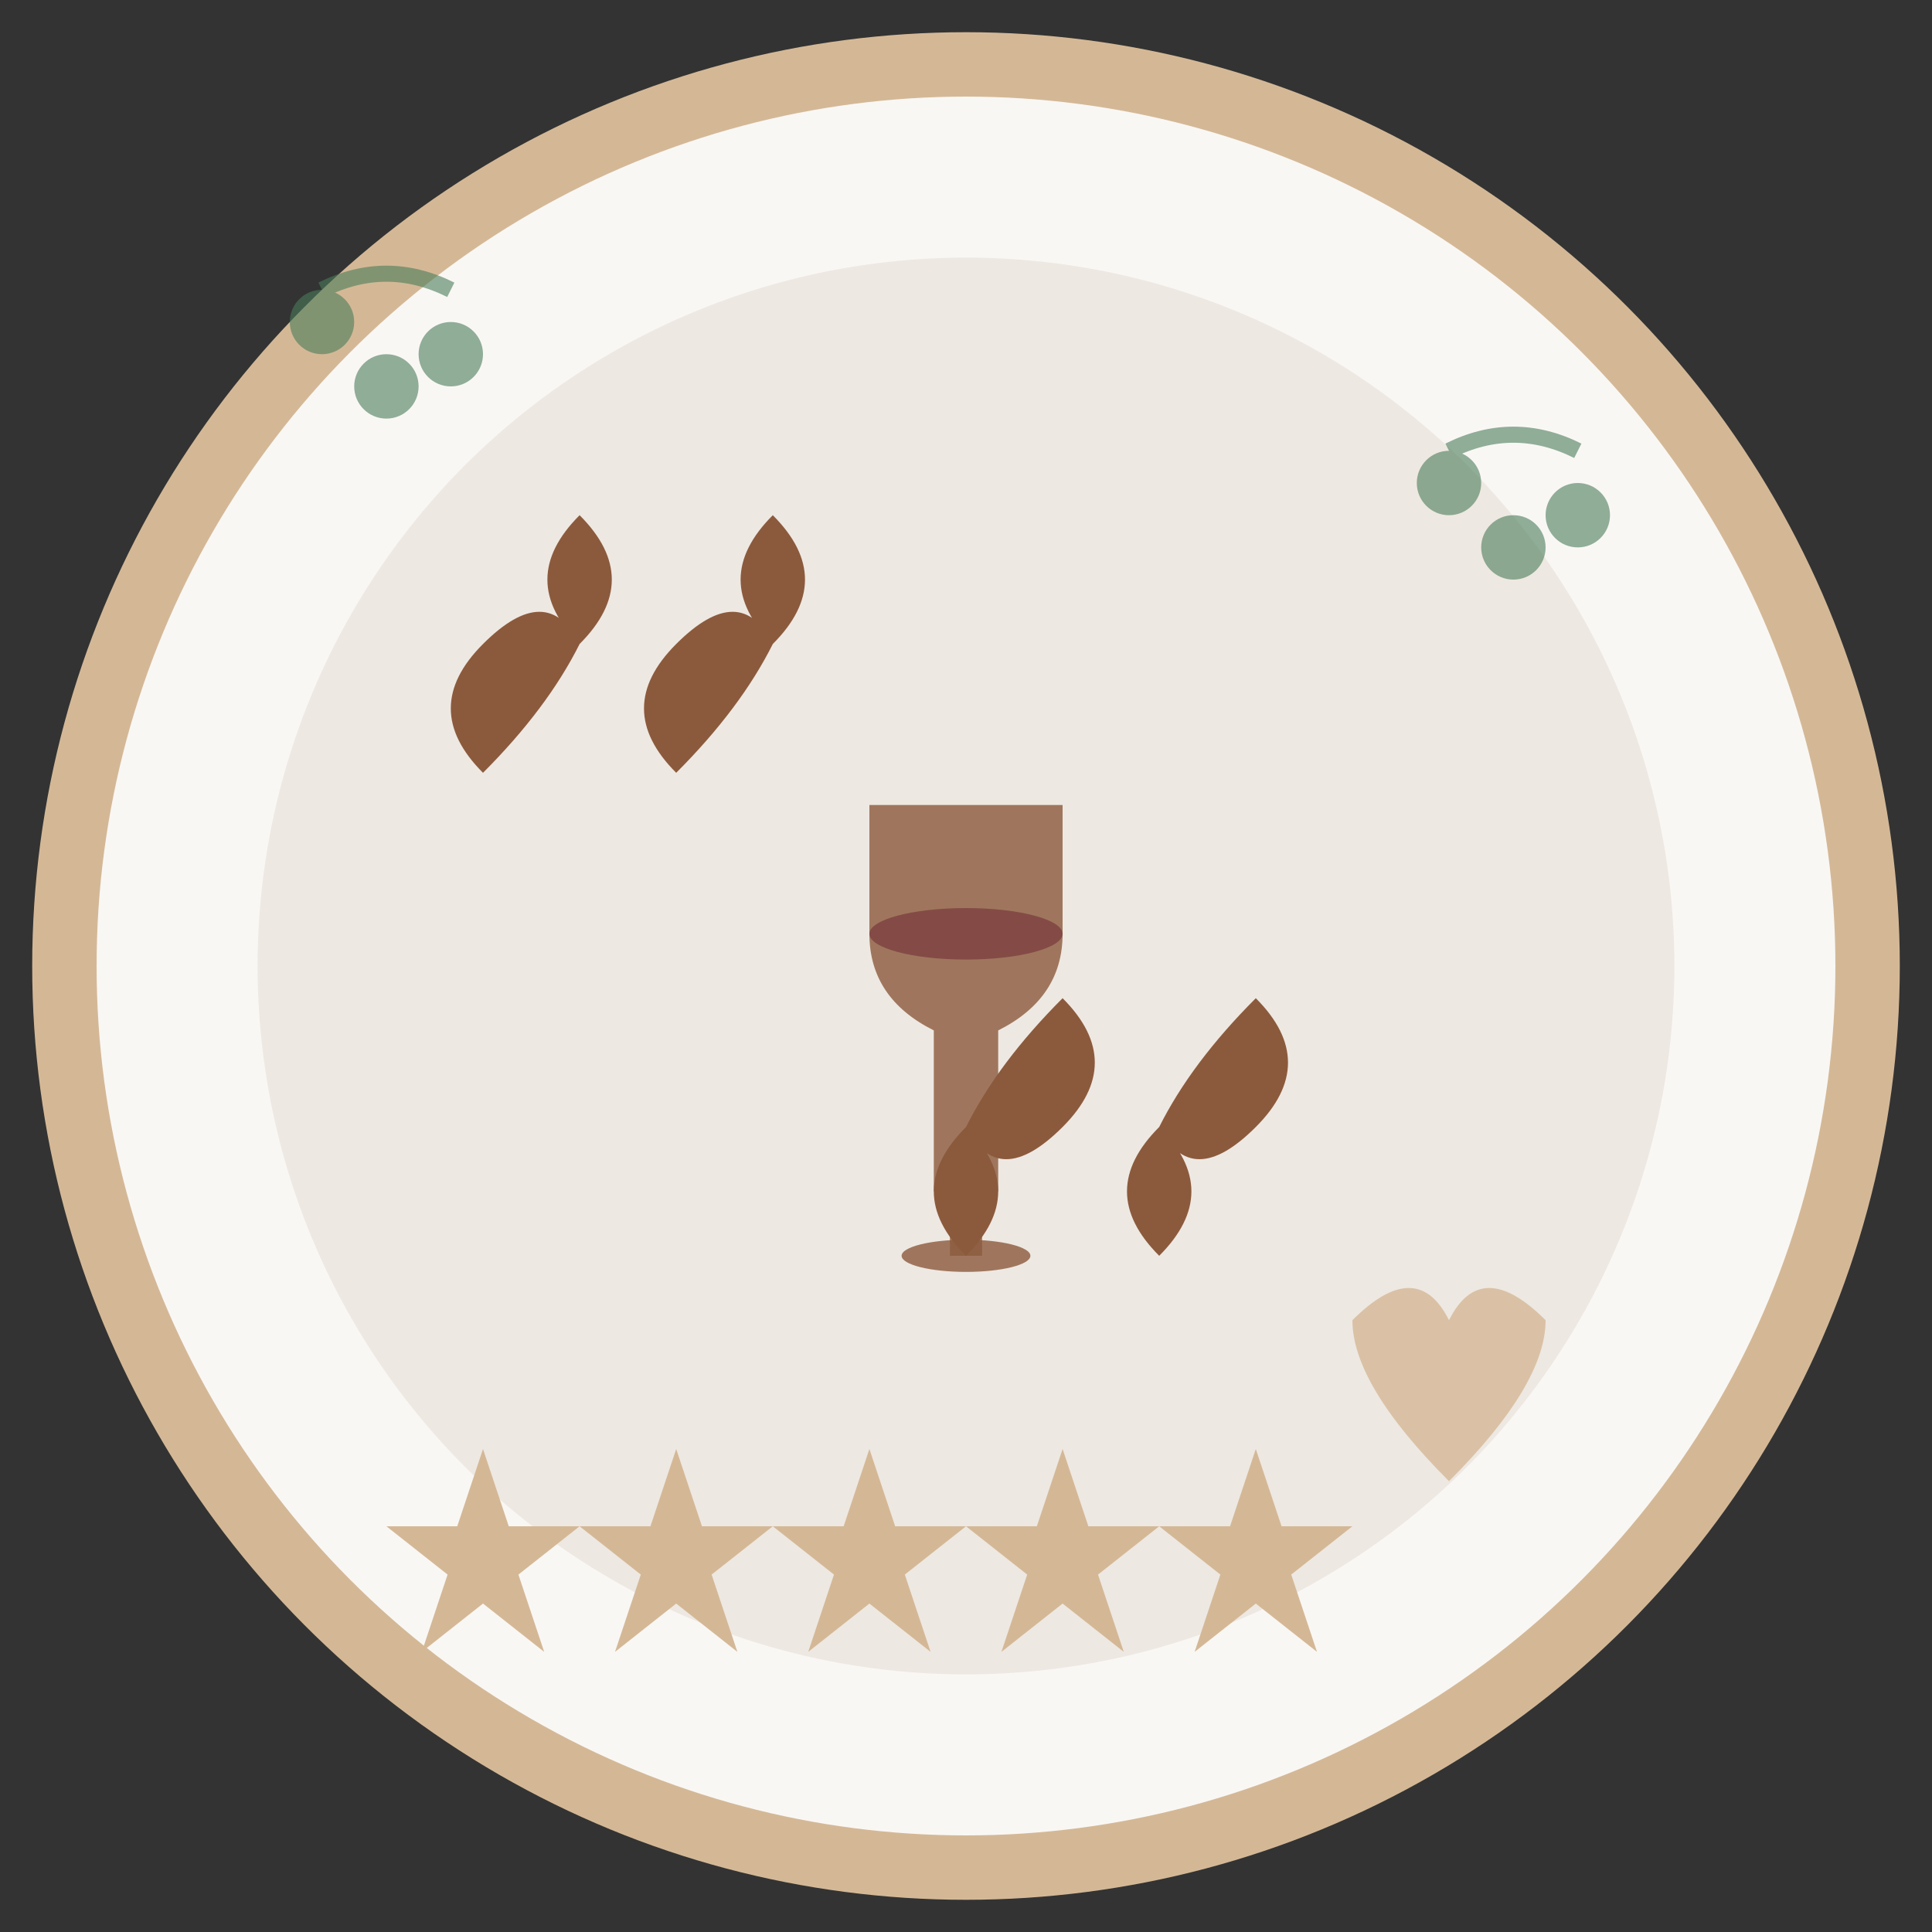 <svg xmlns="http://www.w3.org/2000/svg" width="60" height="60" viewBox="0 0 60 60">
    <rect x="0" y="0" width="60" height="60" fill="#333333" stroke="none"/>
    <!-- Background circle -->
    <circle cx="30" cy="30" r="28" fill="#F9F7F4" stroke="#D4B896" stroke-width="2"/>
    
    <!-- Quote marks background -->
    <circle cx="30" cy="30" r="22" fill="#8B5A3C" opacity="0.1"/>
    
    <!-- Left quote mark -->
    <g transform="translate(18, 20)" fill="#8B5A3C">
        <path d="M0 0 Q-2 -2 0 -4 Q2 -2 0 0 Q-1 2 -3 4 Q-5 2 -3 0 Q-1 -2 0 0 Z"/>
        <path d="M6 0 Q4 -2 6 -4 Q8 -2 6 0 Q5 2 3 4 Q1 2 3 0 Q5 -2 6 0 Z"/>
    </g>
    
    <!-- Right quote mark -->
    <g transform="translate(30, 35)" fill="#8B5A3C">
        <path d="M0 0 Q2 2 0 4 Q-2 2 0 0 Q1 -2 3 -4 Q5 -2 3 0 Q1 2 0 0 Z"/>
        <path d="M6 0 Q8 2 6 4 Q4 2 6 0 Q7 -2 9 -4 Q11 -2 9 0 Q7 2 6 0 Z"/>
    </g>
    
    <!-- Wine glass icon in center -->
    <g transform="translate(25, 25)">
        <path d="M2 0 L2 4 Q2 6 4 7 L4 12 L6 12 L6 7 Q8 6 8 4 L8 0 Z" fill="#8B5A3C" opacity="0.8"/>
        <ellipse cx="5" cy="4" rx="3" ry="0.8" fill="#722F37" opacity="0.6"/>
        <rect x="4.5" y="12" width="1" height="2" fill="#8B5A3C" opacity="0.8"/>
        <ellipse cx="5" cy="14" rx="2" ry="0.5" fill="#8B5A3C" opacity="0.8"/>
    </g>
    
    <!-- Star rating decoration -->
    <g transform="translate(12, 45)" fill="#D4B896">
        <path d="M3 0 L3.8 2.4 L6 2.4 L4.1 3.9 L4.9 6.3 L3 4.8 L1.1 6.3 L1.9 3.9 L0 2.4 L2.2 2.4 Z"/>
        <path d="M9 0 L9.8 2.4 L12 2.4 L10.1 3.9 L10.9 6.3 L9 4.8 L7.1 6.3 L7.9 3.9 L6 2.4 L8.2 2.4 Z"/>
        <path d="M15 0 L15.8 2.4 L18 2.4 L16.1 3.9 L16.9 6.3 L15 4.8 L13.1 6.3 L13.9 3.9 L12 2.4 L14.2 2.4 Z"/>
        <path d="M21 0 L21.8 2.4 L24 2.4 L22.1 3.9 L22.9 6.3 L21 4.8 L19.1 6.3 L19.9 3.9 L18 2.4 L20.2 2.4 Z"/>
        <path d="M27 0 L27.8 2.4 L30 2.4 L28.1 3.9 L28.9 6.3 L27 4.8 L25.1 6.3 L25.9 3.9 L24 2.4 L26.2 2.4 Z"/>
    </g>
    
    <!-- Decorative vine elements -->
    <g transform="translate(45, 15)" fill="#4A7C59" opacity="0.6">
        <circle cx="0" cy="0" r="1"/>
        <circle cx="2" cy="2" r="1"/>
        <circle cx="4" cy="1" r="1"/>
        <path d="M0 -1 Q2 -2 4 -1" stroke="#4A7C59" stroke-width="0.5" fill="none"/>
    </g>
    
    <g transform="translate(10, 10)" fill="#4A7C59" opacity="0.6">
        <circle cx="0" cy="0" r="1"/>
        <circle cx="2" cy="2" r="1"/>
        <circle cx="4" cy="1" r="1"/>
        <path d="M0 -1 Q2 -2 4 -1" stroke="#4A7C59" stroke-width="0.5" fill="none"/>
    </g>
    
    <!-- Heart symbol for satisfaction -->
    <g transform="translate(45, 40)" fill="#D4B896" opacity="0.8">
        <path d="M3 1 Q1 -1 0 1 Q-1 -1 -3 1 Q-3 3 0 6 Q3 3 3 1 Z"/>
    </g>
</svg>
